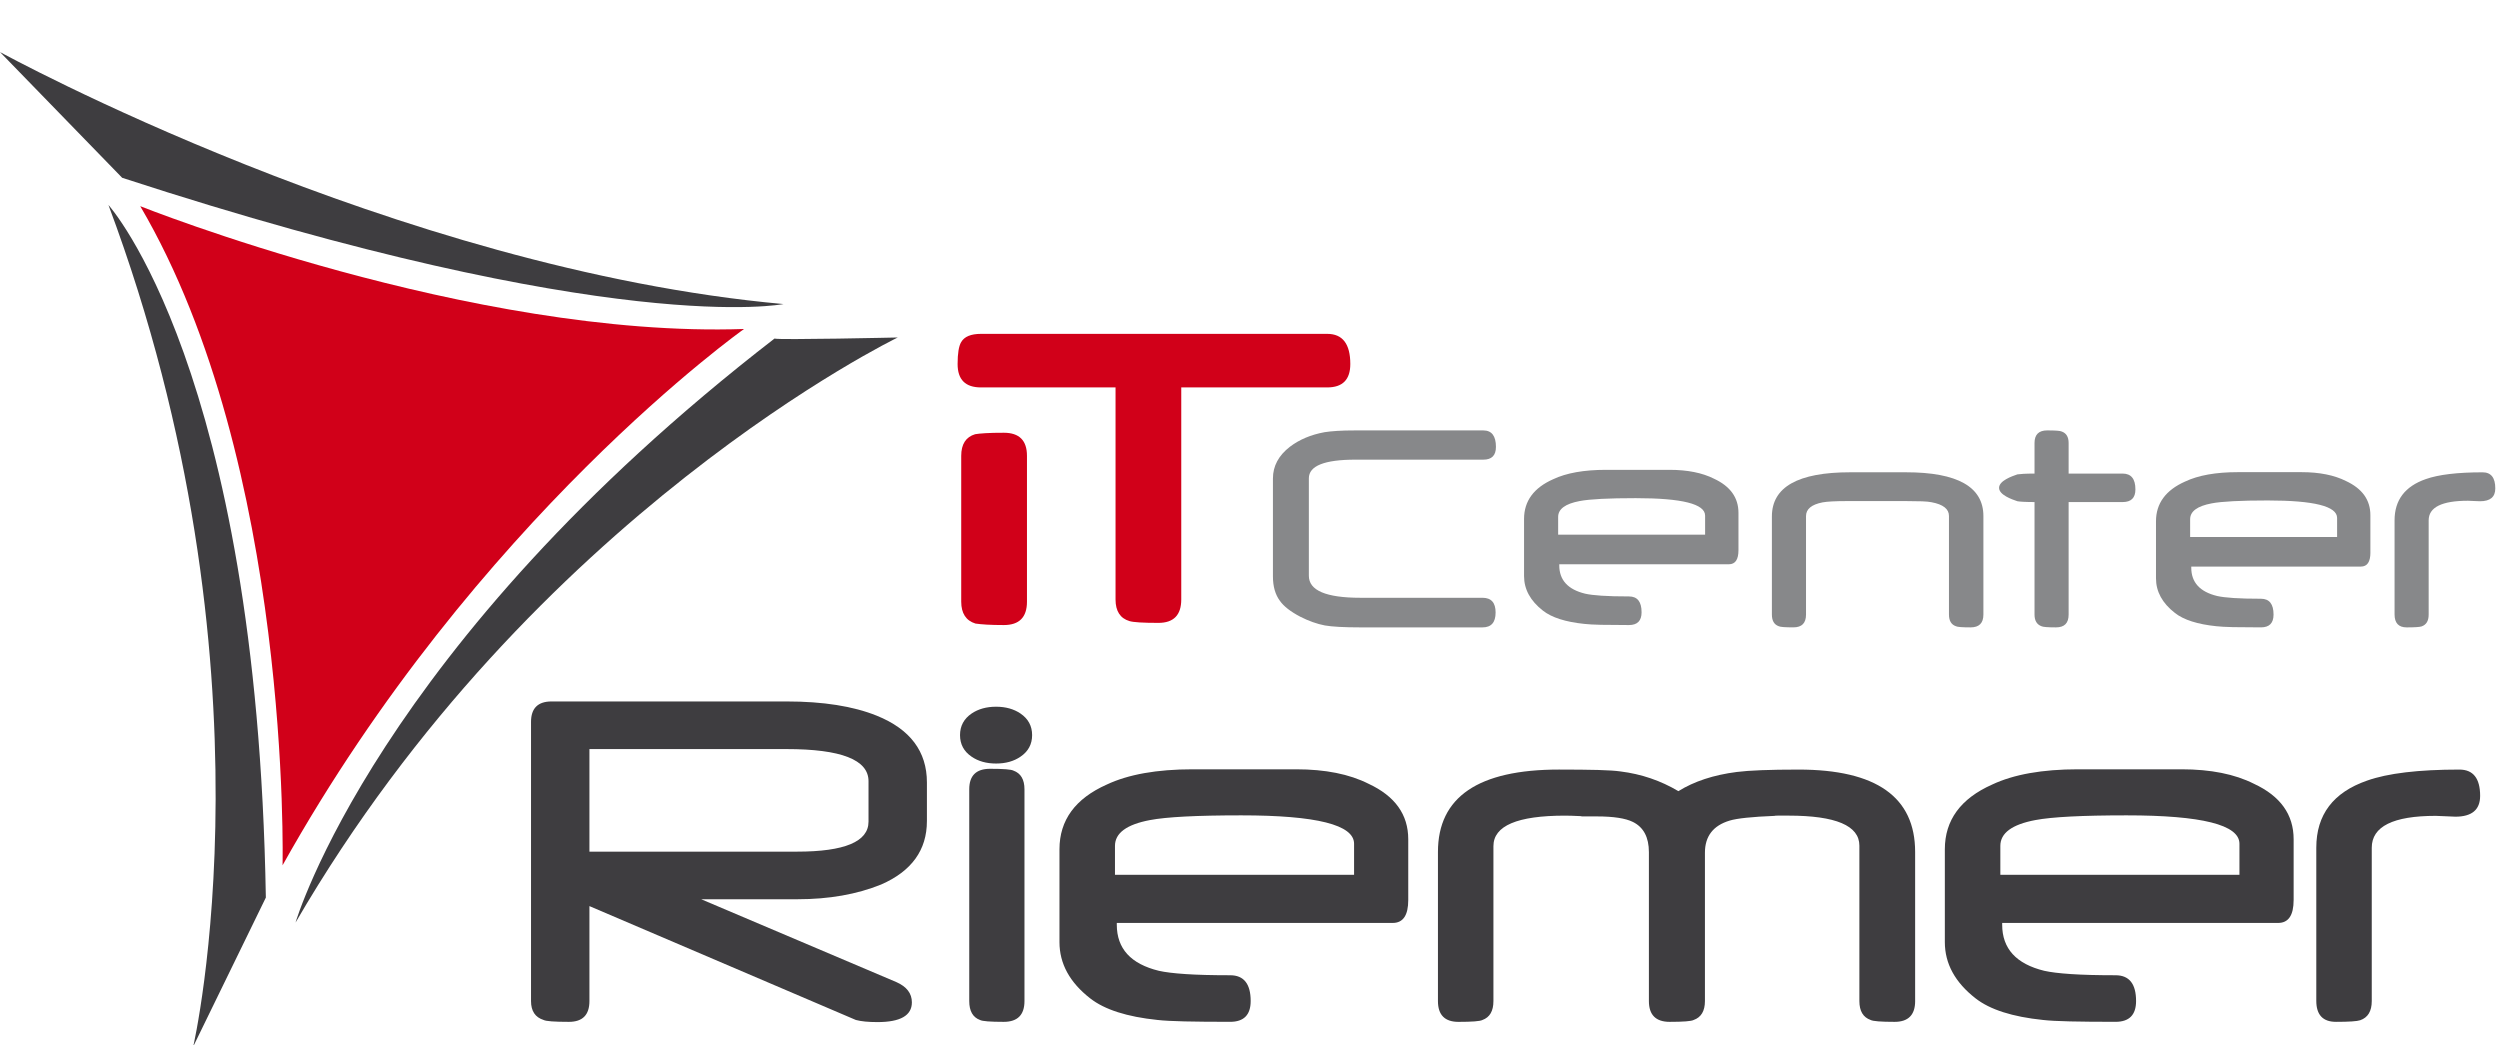 <?xml version="1.0" encoding="UTF-8" standalone="no"?>
<!-- Generator: Adobe Illustrator 14.0.0, SVG Export Plug-In  -->

<svg
   version="1.1"
   x="0px"
   y="0px"
   width="189"
   height="79"
   viewBox="0 0 189 79"
   enable-background="new -25.429 -33.281 241 156"
   xml:space="preserve"
   id="svg146"
   sodipodi:docname="Logo_ITC_Riemer_svg.svg"
   inkscape:version="1.2.1 (9c6d41e410, 2022-07-14)"
   xmlns:inkscape="http://www.inkscape.org/namespaces/inkscape"
   xmlns:sodipodi="http://sodipodi.sourceforge.net/DTD/sodipodi-0.dtd"
   xmlns="http://www.w3.org/2000/svg"
   xmlns:svg="http://www.w3.org/2000/svg"><sodipodi:namedview
   id="namedview148"
   pagecolor="#ffffff"
   bordercolor="#000000"
   borderopacity="0.25"
   inkscape:showpageshadow="2"
   inkscape:pageopacity="0.0"
   inkscape:pagecheckerboard="0"
   inkscape:deskcolor="#d1d1d1"
   showgrid="false"
   inkscape:zoom="5.7261411"
   inkscape:cx="120.58732"
   inkscape:cy="78.150362"
   inkscape:window-width="2560"
   inkscape:window-height="1351"
   inkscape:window-x="2391"
   inkscape:window-y="-9"
   inkscape:window-maximized="1"
   inkscape:current-layer="svg146" />
<defs
   id="defs76">
</defs>
<path
   display="none"
   fill="#ee7f00"
   d="m 4.823,60.939 c -0.124,0.688 -0.105,1.23 0.062,1.398 0.171,0.168 0.578,0.052 1.074,-0.292 C 21.672,51.22 38.319,44.576 54.873,44.061 l -0.066,2.056 C 38.576,46.516 21.942,52.973 6.606,65.155 5.097,66.353 3.762,66.658 2.949,65.758 2.13,64.854 1.924,62.932 2.299,60.792 5.421,38.861 12.486,9.803 23.833,0.745 c 0.89,-0.798 2.278,-0.935 3.826,-0.506 1.57,0.441 3.068,1.374 4.185,2.634 13.076,14.496 15.393,19.3 22.193,29.272 l 0.072,4.112 C 47.288,26.726 42.09,20.379 29.03,5.647 28.612,5.165 28.247,4.964 28.162,4.944 28.066,4.923 27.724,4.961 27.394,5.284 16.644,14.516 8.081,39.73 4.823,60.939"
   id="path78" />
<path
   display="none"
   fill="#ee7f00"
   d="m 65.731,44.987 c 0,1.097 -0.582,1.642 -1.744,1.642 -0.506,0 -0.938,-0.012 -1.296,-0.03 -0.356,-0.021 -0.64,-0.046 -0.847,-0.075 -0.719,-0.207 -1.077,-0.72 -1.077,-1.537 V 34.762 c 0,-0.817 0.352,-1.327 1.052,-1.52 0.164,-0.026 0.424,-0.052 0.783,-0.071 0.357,-0.021 0.82,-0.03 1.386,-0.03 1.163,0 1.744,0.541 1.744,1.621 v 10.225 z"
   id="path80" />
<path
   display="none"
   fill="#ee7f00"
   d="m 90.143,27.447 c 0,1.091 -0.582,1.637 -1.744,1.637 H 77.377 v 15.748 c 0,1.097 -0.574,1.643 -1.726,1.643 -1.166,0 -1.892,-0.04 -2.177,-0.125 -0.705,-0.194 -1.058,-0.701 -1.058,-1.518 V 29.084 H 62.261 c -1.179,0 -1.767,-0.546 -1.767,-1.637 0,-0.749 0.089,-1.263 0.269,-1.537 0.237,-0.389 0.736,-0.582 1.498,-0.582 h 26.138 c 1.162,0 1.744,0.705 1.744,2.119 z"
   id="path82" />
<path
   display="none"
   fill="#87888a"
   d="m 101.138,34.134 c 0,0.599 -0.317,0.896 -0.952,0.896 h -9.658 c -2.343,0 -3.517,0.433 -3.517,1.305 v 6.84 c 0,1.027 1.298,1.539 3.895,1.539 h 9.216 c 0.663,0 0.991,0.344 0.991,1.033 0,0.695 -0.328,1.045 -0.991,1.045 h -9.216 c -1.245,0 -2.14,-0.046 -2.682,-0.137 -0.596,-0.105 -1.216,-0.311 -1.858,-0.612 -0.731,-0.357 -1.245,-0.726 -1.537,-1.111 -0.35,-0.44 -0.528,-1.009 -0.528,-1.714 v -6.873 c 0,-0.867 0.428,-1.608 1.284,-2.222 0.717,-0.506 1.587,-0.845 2.614,-1.02 0.257,-0.04 0.578,-0.072 0.949,-0.093 0.375,-0.021 0.82,-0.032 1.334,-0.032 h 9.704 c 0.634,10e-4 0.952,0.386 0.952,1.156 z"
   id="path84" />
<path
   display="none"
   fill="#87888a"
   d="m 119.794,41.542 c 0,0.656 -0.239,0.984 -0.721,0.984 h -12.807 v 0.08 c 0,1.027 0.652,1.689 1.954,1.985 0.282,0.057 0.696,0.107 1.238,0.143 0.542,0.032 1.23,0.05 2.068,0.05 0.639,0 0.953,0.371 0.953,1.109 0,0.599 -0.314,0.899 -0.953,0.899 -0.863,0 -1.569,-0.007 -2.118,-0.02 -0.549,-0.009 -0.963,-0.03 -1.249,-0.062 -1.419,-0.136 -2.457,-0.442 -3.128,-0.927 -0.952,-0.688 -1.426,-1.5 -1.426,-2.429 V 39.35 c 0,-1.254 0.731,-2.187 2.197,-2.787 0.999,-0.439 2.329,-0.66 3.98,-0.66 h 4.811 c 1.349,0 2.464,0.209 3.356,0.624 1.227,0.532 1.844,1.327 1.844,2.394 v 2.621 z m -2.517,-1.09 v -1.339 c 0,-0.818 -1.748,-1.225 -5.236,-1.225 -2.058,0 -3.47,0.069 -4.237,0.205 -1.077,0.189 -1.623,0.56 -1.623,1.111 v 1.249 h 11.096 z"
   id="path86" />
<path
   display="none"
   fill="#87888a"
   d="m 137.937,45.893 c 0,0.599 -0.32,0.899 -0.967,0.899 -0.631,0 -1.002,-0.029 -1.109,-0.082 -0.35,-0.111 -0.523,-0.385 -0.523,-0.817 v -6.916 c 0,-0.49 -0.443,-0.813 -1.32,-0.963 -0.152,-0.03 -0.393,-0.053 -0.713,-0.064 -0.324,-0.011 -0.729,-0.016 -1.217,-0.016 h -4.443 c -0.445,0 -0.824,0.005 -1.127,0.023 -0.307,0.015 -0.549,0.036 -0.725,0.068 -0.834,0.15 -1.248,0.471 -1.248,0.961 v 6.906 c 0,0.599 -0.317,0.899 -0.952,0.899 -0.635,0 -1.006,-0.029 -1.108,-0.082 -0.344,-0.111 -0.514,-0.385 -0.514,-0.817 v -6.881 c 0,-2.063 1.969,-3.094 5.909,-3.094 h 4.208 c 3.898,0 5.85,1.024 5.85,3.069 v 6.907 z"
   id="path88" />
<path
   display="none"
   fill="#87888a"
   d="m 149.414,37.117 c 0,0.59 -0.32,0.886 -0.963,0.886 h -4.076 v 7.889 c 0,0.599 -0.318,0.899 -0.953,0.899 -0.631,0 -0.994,-0.029 -1.102,-0.082 -0.35,-0.122 -0.521,-0.391 -0.521,-0.817 v -7.889 c -0.342,0 -0.623,-0.007 -0.838,-0.02 -0.213,-0.009 -0.367,-0.025 -0.455,-0.041 -0.41,-0.126 -1.385,-0.438 -1.385,-0.939 0,-0.498 0.975,-0.812 1.385,-0.94 0.088,-0.018 0.242,-0.029 0.455,-0.043 0.215,-0.011 0.496,-0.014 0.838,-0.014 v -2.145 c 0,-0.587 0.314,-0.883 0.949,-0.883 0.625,0 0.992,0.025 1.1,0.079 0.35,0.112 0.527,0.381 0.527,0.804 v 2.145 h 4.076 c 0.642,0 0.963,0.369 0.963,1.111 z"
   id="path90" />
<path
   display="none"
   fill="#87888a"
   d="m 167.154,41.542 c 0,0.656 -0.24,0.984 -0.717,0.984 h -12.809 v 0.08 c 0,1.027 0.65,1.689 1.955,1.985 0.281,0.057 0.695,0.107 1.238,0.143 0.541,0.032 1.232,0.05 2.068,0.05 0.635,0 0.951,0.371 0.951,1.109 0,0.599 -0.316,0.899 -0.951,0.899 -0.859,0 -1.57,-0.007 -2.115,-0.02 -0.553,-0.009 -0.971,-0.03 -1.256,-0.062 -1.416,-0.136 -2.457,-0.442 -3.123,-0.927 -0.953,-0.688 -1.432,-1.5 -1.432,-2.429 V 39.35 c 0,-1.254 0.736,-2.187 2.201,-2.787 0.998,-0.439 2.326,-0.66 3.98,-0.66 h 4.807 c 1.352,0 2.473,0.209 3.359,0.624 1.229,0.532 1.842,1.327 1.842,2.394 v 2.621 z m -2.516,-1.09 v -1.339 c 0,-0.818 -1.744,-1.225 -5.234,-1.225 -2.059,0 -3.471,0.069 -4.238,0.205 -1.084,0.189 -1.619,0.56 -1.619,1.111 v 1.249 h 11.091 z"
   id="path92" />
<path
   display="none"
   fill="#87888a"
   d="m 176.58,37.046 c 0,0.603 -0.381,0.897 -1.145,0.897 -0.107,0 -0.262,-0.003 -0.457,-0.014 -0.199,-0.014 -0.354,-0.02 -0.457,-0.02 -1.982,0 -2.967,0.46 -2.967,1.375 v 6.608 c 0,0.442 -0.182,0.715 -0.539,0.829 -0.146,0.048 -0.52,0.07 -1.123,0.07 -0.609,0 -0.912,-0.305 -0.912,-0.91 v -6.598 c 0,-1.423 0.781,-2.386 2.354,-2.893 0.959,-0.317 2.389,-0.475 4.283,-0.475 0.644,0.002 0.963,0.377 0.963,1.131 z"
   id="path94" />
<path
   display="none"
   fill="#58585a"
   d="m 56.54,64.674 c 0,1.227 -0.565,1.84 -1.694,1.84 h -21.82 v 3.791 c 0,1.632 1.938,2.447 5.817,2.447 h 16.003 c 1.061,0 1.592,0.499 1.592,1.498 0,1.315 -0.531,1.972 -1.592,1.972 H 38.64 c -2.368,0 -4.539,-0.392 -6.513,-1.175 -2.421,-1.025 -3.632,-2.554 -3.632,-4.589 V 59.006 c 0,-1.102 0.401,-2.101 1.204,-2.996 1.742,-1.922 4.851,-2.883 9.328,-2.883 h 4.43 c 1.047,0 1.571,0.644 1.571,1.935 0,0.999 -0.524,1.498 -1.571,1.498 h -0.653 -0.408 -0.225 c -0.15,0 -0.232,-0.007 -0.246,-0.02 -0.341,-0.013 -0.631,-0.023 -0.877,-0.029 -0.244,-0.005 -0.449,-0.009 -0.612,-0.009 -4.966,0 -7.45,0.834 -7.45,2.503 v 4.038 h 21.88 c 1.116,10e-4 1.674,0.545 1.674,1.631 z"
   id="path96" />
<path
   display="none"
   fill="#58585a"
   d="m 85.584,74.724 c 0,0.999 -0.539,1.498 -1.612,1.498 -1.063,0 -1.68,-0.044 -1.858,-0.132 -0.585,-0.188 -0.877,-0.646 -0.877,-1.366 V 63.158 c 0,-0.822 -0.734,-1.358 -2.205,-1.612 -0.259,-0.05 -0.656,-0.085 -1.193,-0.104 -0.537,-0.02 -1.214,-0.028 -2.031,-0.028 h -7.429 c -0.749,0 -1.378,0.011 -1.888,0.037 -0.51,0.027 -0.915,0.062 -1.214,0.112 -1.388,0.253 -2.083,0.792 -2.083,1.612 v 11.548 c 0,0.999 -0.53,1.498 -1.591,1.498 -1.062,0 -1.682,-0.044 -1.858,-0.132 -0.573,-0.188 -0.858,-0.646 -0.858,-1.366 V 63.215 c 0,-3.452 3.294,-5.177 9.879,-5.177 h 7.042 c 6.517,0 9.776,1.714 9.776,5.138 z"
   id="path98" />
<path
   display="none"
   fill="#58585a"
   d="m 115.55,75.615 c 0,2.087 -1.402,3.615 -4.205,4.589 -1.865,0.695 -4.227,1.043 -7.083,1.043 h -1.797 c -1.074,0 -1.612,-0.627 -1.612,-1.877 0,-0.988 0.539,-1.48 1.612,-1.48 h 3.124 c 0.542,0 1.562,-0.184 3.06,-0.549 1.551,-0.417 2.375,-0.842 2.472,-1.271 h -11.82 c -2.789,0 -5.083,-0.322 -6.88,-0.967 -2.611,-0.922 -3.919,-2.472 -3.919,-4.646 v -6.751 c 0,-3.816 4.055,-5.726 12.165,-5.726 0.218,0 0.485,0.004 0.799,0.009 0.311,0.007 0.685,0.018 1.12,0.028 0.014,0.014 0.118,0.02 0.307,0.02 h 0.307 0.51 0.795 c 2.575,0 4.9,0.355 6.983,1.061 2.707,0.988 4.062,2.536 4.062,4.647 z m -4.347,-2.881 v -8.817 c 0,-0.898 -0.799,-1.576 -2.39,-2.029 -1.295,-0.328 -2.497,-0.494 -3.613,-0.494 h -6.798 c -1.605,0 -2.753,0.077 -3.449,0.226 -1.43,0.33 -2.144,0.999 -2.144,2.012 v 6.769 c 0,1.555 2.136,2.333 6.409,2.333 z"
   id="path100" />
<path
   display="none"
   fill="#58585a"
   d="m 144.88,67.443 c 0,1.101 -0.402,1.65 -1.205,1.65 h -21.41 v 0.132 c 0,1.719 1.088,2.826 3.264,3.318 0.479,0.102 1.166,0.181 2.072,0.237 0.906,0.056 2.059,0.086 3.459,0.086 1.063,0 1.592,0.62 1.592,1.857 0,0.999 -0.528,1.498 -1.592,1.498 -1.44,0 -2.621,-0.009 -3.541,-0.028 -0.916,-0.018 -1.615,-0.054 -2.094,-0.104 -2.364,-0.229 -4.108,-0.745 -5.225,-1.555 -1.591,-1.152 -2.387,-2.504 -2.387,-4.059 v -6.693 c 0,-2.099 1.225,-3.654 3.674,-4.665 1.673,-0.732 3.892,-1.1 6.655,-1.1 h 8.042 c 2.258,0 4.127,0.35 5.611,1.043 2.057,0.886 3.084,2.22 3.084,4 v 4.383 z m -4.205,-1.82 v -2.236 c 0,-1.366 -2.92,-2.049 -8.756,-2.049 -3.444,0 -5.806,0.114 -7.082,0.34 -1.812,0.317 -2.718,0.937 -2.718,1.858 v 2.086 h 18.556 z"
   id="path102" />
<path
   display="none"
   fill="#58585a"
   d="m 151.675,74.724 c 0,0.999 -0.529,1.498 -1.592,1.498 -1.049,0 -1.662,-0.044 -1.836,-0.132 -0.586,-0.203 -0.877,-0.658 -0.877,-1.366 V 54.605 c 0,-0.984 0.531,-1.478 1.59,-1.478 0.996,0 1.611,0.037 1.857,0.114 0.572,0.177 0.857,0.633 0.857,1.364 v 20.119 z"
   id="path104" />
<path
   display="none"
   fill="#58585a"
   d="m 178.966,71.025 c 0,3.465 -2.844,5.196 -8.531,5.196 h -14.574 c -1.062,0 -1.594,-0.499 -1.594,-1.498 0,-1.237 0.531,-1.857 1.594,-1.857 h 14.596 c 2.691,0 4.041,-0.614 4.041,-1.841 v -0.681 c 0,-1.101 -1.229,-1.652 -3.674,-1.652 h -7.002 c -6.438,0 -9.654,-1.667 -9.654,-5.003 v -0.988 c 0,-2.211 1.619,-3.627 4.857,-4.246 0.652,-0.139 1.609,-0.244 2.867,-0.312 1.26,-0.071 2.84,-0.105 4.748,-0.105 1.072,0 1.611,0.633 1.611,1.896 0,0.988 -0.539,1.48 -1.611,1.48 h -3.104 c -1.619,0 -2.592,0.018 -2.92,0.057 -1.428,0.176 -2.145,0.586 -2.145,1.23 v 0.948 c 0,1.088 1.791,1.632 5.367,1.632 h 7.145 c 5.32,0 7.982,1.637 7.982,4.911 v 0.833 z"
   id="path106" />
<rect
   x="70.971"
   y="119.398"
   fill="none"
   width="90.75"
   height="30.74"
   id="rect108" />
<path
   fill="#d10019"
   d="m 77.639,45.485 c 0,1.18 -0.583,1.769 -1.746,1.769 -0.508,0 -0.942,-0.011 -1.298,-0.032 -0.358,-0.023 -0.642,-0.048 -0.851,-0.081 -0.716,-0.222 -1.076,-0.774 -1.076,-1.656 V 34.462 c 0,-0.879 0.35,-1.427 1.054,-1.636 0.162,-0.03 0.424,-0.055 0.783,-0.078 0.357,-0.023 0.82,-0.032 1.388,-0.032 1.164,0 1.746,0.582 1.746,1.745 z"
   id="path110" />
<path
   fill="#d10019"
   d="m 102.083,27.523 c 0,1.178 -0.582,1.766 -1.745,1.766 H 89.303 v 16.032 c 0,1.18 -0.577,1.769 -1.731,1.769 -1.168,0 -1.895,-0.046 -2.181,-0.135 -0.704,-0.208 -1.056,-0.754 -1.056,-1.633 V 29.289 H 74.161 c -1.177,0 -1.766,-0.588 -1.766,-1.766 0,-0.806 0.09,-1.359 0.268,-1.656 0.238,-0.419 0.738,-0.627 1.498,-0.627 h 26.178 c 1.162,0 1.744,0.76 1.744,2.283 z"
   id="path112" />
<path
   fill="#87888a"
   d="m 113.093,33.786 c 0,0.646 -0.318,0.964 -0.953,0.964 h -9.669 c -2.349,0 -3.521,0.47 -3.521,1.409 v 7.372 c 0,1.108 1.298,1.661 3.899,1.661 h 9.229 c 0.662,0 0.99,0.371 0.99,1.113 0,0.75 -0.328,1.125 -0.99,1.125 h -9.229 c -1.247,0 -2.142,-0.05 -2.688,-0.146 -0.598,-0.114 -1.216,-0.334 -1.86,-0.66 -0.733,-0.385 -1.249,-0.784 -1.54,-1.201 -0.351,-0.472 -0.527,-1.086 -0.527,-1.844 V 36.17 c 0,-0.937 0.429,-1.736 1.285,-2.396 0.717,-0.545 1.588,-0.912 2.617,-1.1 0.258,-0.041 0.577,-0.075 0.952,-0.098 0.374,-0.025 0.821,-0.036 1.332,-0.036 h 9.72 c 0.635,10e-4 0.953,0.418 0.953,1.246 z"
   id="path114" />
<path
   fill="#87888a"
   d="m 131.428,41.595 c 0,0.708 -0.24,1.063 -0.723,1.063 h -12.824 v 0.084 c 0,1.111 0.653,1.824 1.957,2.14 0.284,0.066 0.698,0.117 1.239,0.153 0.542,0.037 1.232,0.055 2.073,0.055 0.637,0 0.953,0.401 0.953,1.198 0,0.644 -0.316,0.966 -0.953,0.966 -0.864,0 -1.572,-0.006 -2.121,-0.018 -0.55,-0.014 -0.967,-0.035 -1.253,-0.069 -1.418,-0.146 -2.46,-0.479 -3.129,-1.001 -0.953,-0.743 -1.429,-1.615 -1.429,-2.618 v -4.313 c 0,-1.354 0.733,-2.355 2.201,-3.005 0.999,-0.474 2.33,-0.71 3.984,-0.71 h 4.818 c 1.352,0 2.471,0.224 3.359,0.671 1.23,0.573 1.848,1.429 1.848,2.582 z m -2.522,-1.173 v -1.443 c 0,-0.882 -1.747,-1.319 -5.243,-1.319 -2.062,0 -3.475,0.073 -4.243,0.22 -1.082,0.204 -1.624,0.603 -1.624,1.198 v 1.344 z"
   id="path116" />
<path
   fill="#87888a"
   d="m 149.945,46.464 c 0,0.644 -0.322,0.966 -0.967,0.966 -0.635,0 -1.006,-0.029 -1.111,-0.087 -0.35,-0.121 -0.525,-0.415 -0.525,-0.879 v -7.457 c 0,-0.529 -0.441,-0.875 -1.32,-1.038 -0.156,-0.034 -0.395,-0.057 -0.717,-0.069 -0.32,-0.011 -0.727,-0.018 -1.215,-0.018 h -4.451 c -0.447,0 -0.826,0.009 -1.131,0.025 -0.306,0.014 -0.548,0.041 -0.724,0.073 -0.835,0.163 -1.249,0.508 -1.249,1.038 v 7.445 c 0,0.644 -0.316,0.966 -0.953,0.966 -0.637,0 -1.009,-0.029 -1.111,-0.087 -0.344,-0.121 -0.516,-0.415 -0.516,-0.879 v -7.42 c 0,-2.224 1.973,-3.338 5.918,-3.338 h 4.217 c 3.902,0 5.855,1.106 5.855,3.313 z"
   id="path118" />
<path
   fill="#87888a"
   d="m 161.437,37.002 c 0,0.637 -0.32,0.954 -0.963,0.954 h -4.086 v 8.508 c 0,0.644 -0.314,0.966 -0.953,0.966 -0.627,0 -0.994,-0.029 -1.1,-0.087 -0.35,-0.13 -0.525,-0.423 -0.525,-0.879 v -8.508 c -0.342,0 -0.621,-0.008 -0.838,-0.019 -0.215,-0.012 -0.367,-0.025 -0.457,-0.043 -0.41,-0.138 -1.385,-0.477 -1.385,-1.013 0,-0.539 0.975,-0.877 1.385,-1.018 0.09,-0.013 0.242,-0.029 0.457,-0.041 0.217,-0.014 0.496,-0.018 0.838,-0.018 v -2.312 c 0,-0.634 0.318,-0.953 0.955,-0.953 0.625,0 0.994,0.027 1.1,0.084 0.35,0.124 0.523,0.412 0.523,0.868 v 2.312 h 4.086 c 0.643,0.002 0.963,0.403 0.963,1.199 z"
   id="path120" />
<path
   fill="#87888a"
   d="m 179.203,41.77 c 0,0.708 -0.238,1.063 -0.719,1.063 H 165.66 v 0.084 c 0,1.111 0.65,1.824 1.955,2.14 0.285,0.066 0.699,0.117 1.24,0.153 0.543,0.037 1.234,0.055 2.074,0.055 0.635,0 0.951,0.401 0.951,1.198 0,0.644 -0.316,0.966 -0.951,0.966 -0.863,0 -1.572,-0.006 -2.123,-0.018 -0.549,-0.014 -0.967,-0.035 -1.254,-0.069 -1.416,-0.146 -2.461,-0.479 -3.127,-1.001 -0.955,-0.743 -1.432,-1.615 -1.432,-2.618 V 39.41 c 0,-1.354 0.736,-2.355 2.201,-3.005 1.002,-0.474 2.33,-0.71 3.986,-0.71 h 4.814 c 1.352,0 2.475,0.224 3.363,0.671 1.229,0.573 1.844,1.429 1.844,2.582 v 2.822 z m -2.518,-1.173 v -1.443 c 0,-0.882 -1.748,-1.319 -5.244,-1.319 -2.061,0 -3.475,0.073 -4.242,0.22 -1.084,0.204 -1.625,0.603 -1.625,1.198 v 1.344 z"
   id="path122" />
<path
   fill="#87888a"
   d="m 188.644,36.927 c 0,0.646 -0.383,0.967 -1.148,0.967 -0.107,0 -0.26,-0.005 -0.457,-0.017 -0.199,-0.013 -0.354,-0.02 -0.459,-0.02 -1.982,0 -2.973,0.495 -2.973,1.482 v 7.125 c 0,0.475 -0.176,0.769 -0.537,0.894 -0.146,0.048 -0.52,0.073 -1.125,0.073 -0.611,0 -0.916,-0.327 -0.916,-0.98 v -7.11 c 0,-1.535 0.785,-2.572 2.359,-3.12 0.961,-0.341 2.393,-0.513 4.291,-0.513 0.645,-0.002 0.965,0.406 0.965,1.219 z"
   id="path124" />
<path
   fill="#3e3d40"
   d="m 70.074,62.078 c 0,2.186 -1.155,3.784 -3.462,4.792 -1.831,0.742 -3.938,1.113 -6.325,1.113 H 53.01 l 14.755,6.263 c 0.784,0.346 1.173,0.857 1.173,1.532 0,0.994 -0.866,1.492 -2.602,1.492 -0.692,0 -1.235,-0.053 -1.632,-0.16 L 44.561,68.501 v 7.18 c 0,1.047 -0.517,1.571 -1.552,1.571 -1.1,0 -1.737,-0.048 -1.909,-0.141 -0.637,-0.2 -0.955,-0.676 -0.955,-1.43 V 54.58 c 0,-1.033 0.518,-1.55 1.551,-1.55 h 17.777 c 2.76,0 5.026,0.359 6.804,1.074 2.531,1.021 3.798,2.706 3.798,5.051 v 2.923 z m -4.414,0.039 v -3.061 c 0,-1.617 -2.069,-2.426 -6.206,-2.426 H 44.561 v 7.754 h 15.69 c 3.603,0 5.409,-0.755 5.409,-2.267 z"
   id="path126" />
<path
   fill="#3e3d40"
   d="m 78.028,55.574 c 0,0.692 -0.293,1.235 -0.878,1.631 -0.501,0.346 -1.118,0.518 -1.846,0.518 -0.731,0 -1.348,-0.171 -1.851,-0.518 -0.584,-0.396 -0.875,-0.939 -0.875,-1.631 0,-0.687 0.291,-1.232 0.875,-1.631 0.503,-0.341 1.12,-0.515 1.851,-0.515 0.728,0 1.345,0.174 1.846,0.515 0.585,0.399 0.878,0.944 0.878,1.631 z M 77.45,75.681 c 0,1.047 -0.524,1.571 -1.571,1.571 -1.021,0 -1.617,-0.048 -1.789,-0.141 -0.543,-0.2 -0.815,-0.676 -0.815,-1.43 V 59.67 c 0,-1.033 0.524,-1.549 1.571,-1.549 1.008,0 1.597,0.046 1.771,0.138 0.554,0.199 0.833,0.671 0.833,1.411 z"
   id="path128" />
<path
   fill="#3e3d40"
   d="m 106.464,68.043 c 0,1.152 -0.39,1.731 -1.173,1.731 H 84.43 v 0.138 c 0,1.803 1.059,2.964 3.182,3.481 0.463,0.106 1.136,0.188 2.018,0.247 0.88,0.06 2.004,0.089 3.373,0.089 1.03,0 1.548,0.651 1.548,1.95 0,1.047 -0.518,1.571 -1.548,1.571 -1.409,0 -2.557,-0.011 -3.453,-0.032 -0.896,-0.021 -1.574,-0.055 -2.039,-0.109 -2.307,-0.238 -4.002,-0.781 -5.09,-1.631 -1.55,-1.206 -2.325,-2.623 -2.325,-4.254 v -7.019 c 0,-2.199 1.193,-3.833 3.579,-4.894 1.631,-0.767 3.792,-1.152 6.483,-1.152 h 7.834 c 2.202,0 4.022,0.364 5.468,1.093 2.003,0.93 3.004,2.327 3.004,4.197 z m -4.096,-1.908 v -2.348 c 0,-1.432 -2.845,-2.146 -8.531,-2.146 -3.355,0 -5.656,0.119 -6.899,0.357 -1.765,0.332 -2.646,0.983 -2.646,1.95 v 2.187 z"
   id="path130" />
<path
   fill="#3e3d40"
   d="m 144.785,75.681 c 0,1.047 -0.52,1.571 -1.551,1.571 -1.033,0 -1.639,-0.048 -1.811,-0.141 -0.57,-0.2 -0.854,-0.676 -0.854,-1.43 V 63.929 c 0,-1.512 -1.785,-2.268 -5.351,-2.268 h -0.56 -0.256 c -0.146,0 -0.227,0.007 -0.238,0.019 -1.711,0.068 -2.846,0.188 -3.402,0.357 -1.246,0.374 -1.869,1.182 -1.869,2.426 v 11.218 c 0,0.753 -0.287,1.23 -0.854,1.43 -0.173,0.093 -0.775,0.141 -1.811,0.141 -1.047,0 -1.571,-0.524 -1.571,-1.571 V 64.424 c 0,-1.125 -0.404,-1.888 -1.212,-2.286 -0.559,-0.277 -1.466,-0.417 -2.726,-0.417 h -0.515 -0.34 -0.178 c -0.105,0 -0.165,-0.006 -0.176,-0.021 -0.268,-0.014 -0.5,-0.022 -0.699,-0.029 -0.2,-0.007 -0.364,-0.009 -0.498,-0.009 -3.605,0 -5.41,0.767 -5.41,2.307 v 11.713 c 0,0.753 -0.277,1.23 -0.833,1.43 -0.172,0.093 -0.774,0.141 -1.81,0.141 -1.033,0 -1.551,-0.524 -1.551,-1.571 V 64.405 c 0,-4.151 3.049,-6.226 9.147,-6.226 1.207,0 2.191,0.011 2.953,0.03 0.763,0.023 1.329,0.057 1.702,0.112 1.576,0.197 3.036,0.694 4.375,1.49 1.191,-0.74 2.662,-1.226 4.415,-1.45 0.926,-0.119 2.485,-0.181 4.673,-0.181 5.872,0 8.81,2.075 8.81,6.226 v 11.275 z"
   id="path132" />
<path
   fill="#3e3d40"
   d="m 173.398,68.043 c 0,1.152 -0.391,1.731 -1.172,1.731 h -20.861 v 0.138 c 0,1.803 1.061,2.964 3.182,3.481 0.465,0.106 1.137,0.188 2.02,0.247 0.881,0.06 2.004,0.089 3.369,0.089 1.035,0 1.551,0.651 1.551,1.95 0,1.047 -0.516,1.571 -1.551,1.571 -1.406,0 -2.555,-0.011 -3.447,-0.032 -0.896,-0.021 -1.576,-0.055 -2.039,-0.109 -2.307,-0.238 -4.006,-0.781 -5.094,-1.631 -1.549,-1.206 -2.326,-2.623 -2.326,-4.254 v -7.019 c 0,-2.199 1.193,-3.833 3.58,-4.894 1.631,-0.767 3.791,-1.152 6.484,-1.152 h 7.834 c 2.197,0 4.021,0.364 5.467,1.093 2.004,0.93 3.004,2.327 3.004,4.197 v 4.594 z m -4.096,-1.908 v -2.348 c 0,-1.432 -2.844,-2.146 -8.533,-2.146 -3.352,0 -5.65,0.119 -6.9,0.357 -1.762,0.332 -2.643,0.983 -2.643,1.95 v 2.187 z"
   id="path134" />
<path
   fill="#3e3d40"
   d="m 187.498,60.167 c 0,1.049 -0.623,1.574 -1.869,1.574 -0.172,0 -0.42,-0.012 -0.746,-0.032 -0.326,-0.019 -0.574,-0.03 -0.744,-0.03 -3.221,0 -4.834,0.804 -4.834,2.407 V 75.68 c 0,0.768 -0.293,1.25 -0.875,1.45 -0.238,0.081 -0.848,0.121 -1.83,0.121 -0.992,0 -1.488,-0.531 -1.488,-1.589 V 64.087 c 0,-2.494 1.277,-4.181 3.836,-5.072 1.562,-0.556 3.891,-0.835 6.98,-0.835 1.044,-10e-4 1.57,0.664 1.57,1.987 z"
   id="path136" />
<path
   fill="#d10019"
   d="m 10.602,15.586 c 0,0 25.029,9.997 45.649,9.285 0,0 -20.23,14.317 -34.889,40.545 0,0 0.699,-30.317 -10.76,-49.83 z"
   id="path138" />
<path
   fill="#3e3d40"
   d="m 22.342,69.748 c 0,0 6.121,-20.892 36.211,-44.153 0.293,0.121 9.316,-0.081 9.316,-0.081 0,0 -27.569,13.333 -45.527,44.234 z"
   id="path140" />
<path
   fill="#3e3d40"
   d="m 59.231,22.987 c 0,0 -12.794,2.588 -49.995,-9.546 L 0,3.935 c 0,0 29.9,16.404 59.231,19.052 z"
   id="path142" />
<path
   fill="#3e3d40"
   d="m 8.199,15.497 c 0,0 11.23,12.412 11.899,52.359 l -5.489,11.257 c -10e-4,0 6.652,-28.676 -6.41,-63.616 z"
   id="path144" />
</svg>
